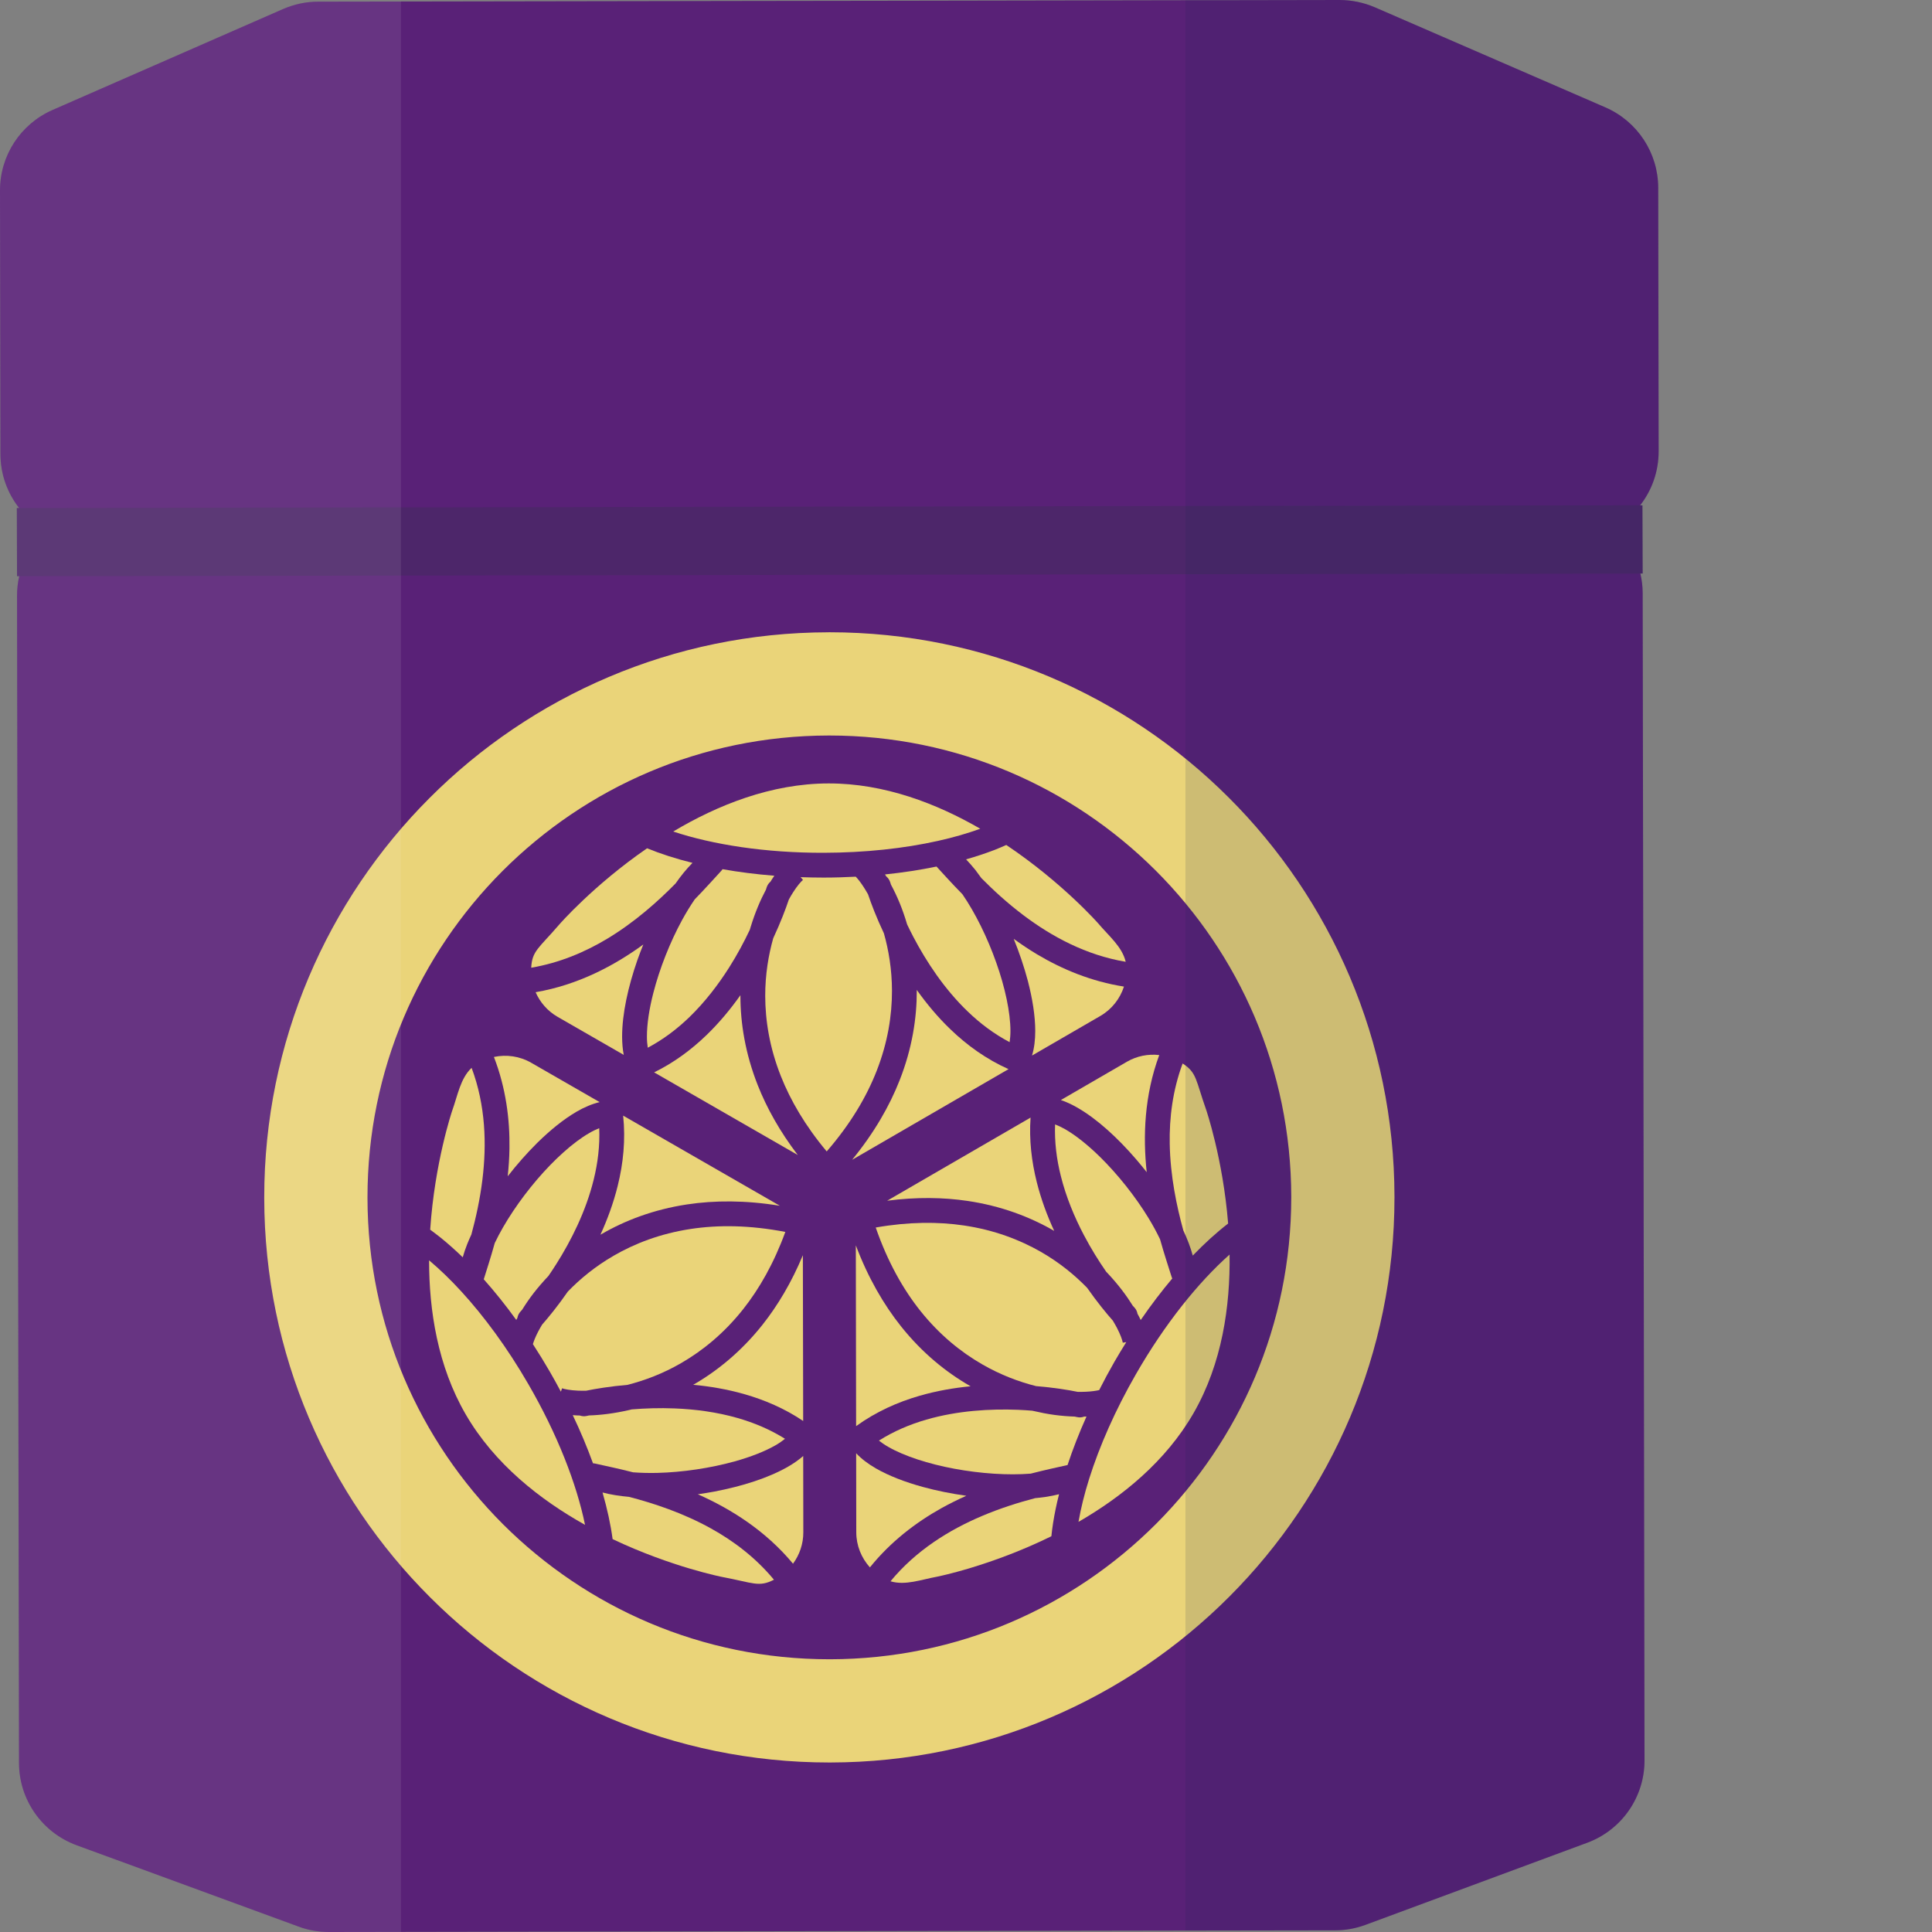 <?xml version="1.0" encoding="iso-8859-1"?>

<!DOCTYPE svg PUBLIC "-//W3C//DTD SVG 1.1//EN" "http://www.w3.org/Graphics/SVG/1.1/DTD/svg11.dtd">

<svg height="800px" width="800px" version="1.1" id="_x34_" xmlns="http://www.w3.org/2000/svg" xmlns:xlink="http://www.w3.org/1999/xlink" 
	 viewBox="0 0 512 512"  xml:space="preserve">
<rect x="0" y="0" width="512" height="512" fill="#808080" stroke="none"/>
<g>
	<path style="fill:#592177;" d="M435.816,466.482c0.03,9.738-6.023,18.463-15.158,21.858l-58.785,21.768
		c-2.598,0.961-5.308,1.452-8.048,1.452l-39.666,0.06L87.187,512c-2.732,0-5.472-0.462-8.04-1.423l-58.874-21.582
		c-9.136-3.365-15.24-12.068-15.24-21.806L4.512,157.876c0-1.779,0.194-3.507,0.581-5.174c1.064-4.735,3.559-8.919,7.027-12.06
		c4.132-3.752,9.604-6.053,15.62-6.053l286.419-0.491l98.324-0.164c5.822,0.111,11.13,2.382,15.15,6.023
		c3.499,3.149,6.016,7.303,7.088,12.038c0.38,1.668,0.603,3.387,0.603,5.166L435.816,466.482z"/>
	<path style="fill:#592177;" d="M439.561,119.602c0,5.39-1.809,10.341-4.899,14.309c-1.914,2.457-4.288,4.512-7.028,6.046
		c-3.335,1.884-7.191,2.956-11.301,2.956l-102.173,0.164l-290.737,0.461c-4.11,0-7.967-1.042-11.302-2.895
		c-2.732-1.504-5.144-3.559-7.057-6.023c-3.09-3.938-4.951-8.919-4.951-14.309L0,50.476c-0.022-9.247,5.449-17.622,13.929-21.337
		L74.985,2.404c2.956-1.28,6.097-1.965,9.299-1.965l116.542-0.194l37.641-0.052l75.692-0.134h8.018L355.002,0
		c3.201,0,6.35,0.656,9.306,1.914l61.137,26.541c8.48,3.693,13.982,12.031,14.004,21.308L439.561,119.602z"/>
	<polygon style="fill:#4D266A;" points="435.324,151.995 434.721,151.995 314.159,152.181 5.093,152.702 4.512,152.702 
		4.46,134.618 5.063,134.618 27.74,134.589 314.159,134.098 412.483,133.934 434.662,133.911 435.265,133.911 	"/>
	<g>
		<path style="fill:#EAD479;" d="M355.873,317.093h-13.677v0.23c-0.014,33.793-13.646,64.28-35.78,86.473
			c-22.149,22.171-52.621,35.862-86.428,35.929h0.023h-0.223c-33.8-0.015-64.286-13.654-86.48-35.78
			c-22.163-22.156-35.862-52.62-35.921-86.427v-0.208c0-33.792,13.647-64.279,35.773-86.472
			c22.156-22.163,52.62-35.854,86.427-35.921h0.075h0.022h0.112c33.792,0.008,64.279,13.646,86.465,35.773
			c22.171,22.156,35.869,52.62,35.936,86.427v-0.022H355.873l13.676-0.023c-0.059-41.267-16.878-78.737-43.954-105.74
			c-27.062-27.032-64.547-43.776-105.799-43.776l-0.35,0.008h0.097c-41.267,0.059-78.738,16.878-105.74,43.947
			c-27.032,27.055-43.783,64.547-43.776,105.799v0.261c0.06,41.259,16.885,78.729,43.962,105.732
			c27.055,27.032,64.54,43.784,105.8,43.776h0.223h0.32h-0.298c41.275-0.059,78.737-16.878,105.747-43.954
			c27.025-27.055,43.776-64.54,43.768-105.8v-0.23v-0.023L355.873,317.093z"/>
	</g>
	<g>
		<g>
			<g>
				<path style="fill:#EAD479;" d="M256.447,318.262c8.867,1.317,16.438,4.206,22.736,7.832c0.067,0.037,0.134,0.082,0.194,0.112
					c-1.854-4.013-3.477-8.368-4.63-12.961c-1.355-5.413-2.048-11.168-1.638-17.072l-38.006,22.03
					C242.882,317.19,250.006,317.301,256.447,318.262z"/>
				<path style="fill:#EAD479;" d="M288.638,391.899c-1.273,4.035-2.203,7.861-2.829,11.413
					c11.518-6.648,23.109-15.984,30.494-28.819c7.594-13.208,9.738-28.41,9.545-42.02c-8.272,7.341-17.161,18.374-24.799,31.671
					C295.54,373.718,291.363,383.263,288.638,391.899z"/>
				<path style="fill:#EAD479;" d="M287.224,327.277c1.906,3.633,3.968,6.924,5.926,9.745c0.172,0.186,0.358,0.38,0.529,0.559
					c2.739,2.933,4.906,5.837,6.536,8.48c0.149,0.156,0.283,0.305,0.409,0.431c0.447,0.484,0.722,1.065,0.826,1.675
					c0.134,0.231,0.268,0.477,0.38,0.7c0.178,0.343,0.32,0.64,0.469,0.953c2.718-3.961,5.524-7.638,8.368-11.018
					c-0.075-0.149-0.149-0.305-0.194-0.469c-0.715-2.308-1.884-5.755-3.052-9.924c-0.871-1.824-1.906-3.729-3.082-5.658
					c-3.484-5.711-8.145-11.569-12.88-16.215c-3.164-3.098-6.365-5.658-9.18-7.281c-0.96-0.543-1.846-0.953-2.672-1.273
					c-0.171,4.638,0.402,9.232,1.519,13.661C282.519,317.226,284.737,322.542,287.224,327.277z"/>
				<path style="fill:#EAD479;" d="M260.303,361.568c4.891,2.822,9.783,4.638,14.25,5.763c4.712,0.387,8.561,1.013,11.048,1.526
					c0.781,0.008,1.519,0,2.181-0.03c1.496-0.067,2.725-0.253,3.514-0.439c1.258-2.501,2.613-5.003,4.05-7.519
					c1.027-1.779,2.077-3.507,3.134-5.197l-0.93,0.156c-0.097-0.625-0.603-2.129-1.549-3.931c-0.313-0.603-0.692-1.251-1.094-1.928
					c-1.675-1.876-4.132-4.869-6.813-8.689c-3.223-3.32-7.266-6.655-12.187-9.492c-5.643-3.238-12.41-5.83-20.429-7.02
					c-6.849-1.02-14.622-0.998-23.399,0.536c3.156,9.12,7.274,16.386,11.874,22.149C249.017,353.781,254.66,358.323,260.303,361.568
					z"/>
				<path style="fill:#EAD479;" d="M279.079,403.602c0.387-2.442,0.909-4.988,1.579-7.616c-1.191,0.29-2.42,0.551-3.716,0.737
					c-0.863,0.119-1.742,0.223-2.642,0.305c-0.008,0-0.008,0-0.015,0.008c-4.266,1.117-9.135,2.628-14.123,4.749
					c-8.554,3.633-17.384,9.038-24.166,17.273c3.945,1.176,8.092-0.447,12.425-1.236c0,0,14.145-2.807,30.204-10.699
					C278.744,405.97,278.893,404.801,279.079,403.602z"/>
				<path style="fill:#EAD479;" d="M309.99,303.133c0.149,8.539,1.839,16.536,3.596,22.916c0.014,0.007,0.014,0.022,0.014,0.037
					c1.057,2.278,1.914,4.496,2.494,6.655c3.142-3.261,6.276-6.105,9.373-8.495c-1.385-17.219-5.844-30.204-5.844-30.204
					c-2.785-7.891-2.42-9.753-6.216-12.209C310.771,288.944,309.863,296.202,309.99,303.133z"/>
				<path style="fill:#EAD479;" d="M249.464,399.693c2.211-1.228,4.429-2.315,6.618-3.298c-3.946-0.551-7.855-1.333-11.54-2.345
					c-4.66-1.281-8.926-2.904-12.432-4.913c-2.018-1.169-3.782-2.479-5.219-4.013l0.03,20.943c0,3.498,1.348,6.79,3.611,9.306
					C236.048,408.538,242.711,403.468,249.464,399.693z"/>
				<path style="fill:#EAD479;" d="M243.686,369.899c4.557-1.317,9.128-2.099,13.543-2.523c-0.075-0.03-0.141-0.067-0.201-0.104
					c-6.305-3.618-12.612-8.718-18.203-15.716c-4.631-5.8-8.769-12.917-12.023-21.524l0.075,47.908
					C232.109,374.143,237.871,371.574,243.686,369.899z"/>
				<path style="fill:#EAD479;" d="M285.556,293.559c5.241,3.03,10.639,7.981,15.553,13.691c0.953,1.102,1.876,2.241,2.784,3.396
					c-1.028-9.529-0.633-20.362,3.321-31.046c-2.934-0.335-5.934,0.246-8.57,1.772l-17.503,10.148
					C282.615,292.018,284.089,292.718,285.556,293.559z"/>
				<path style="fill:#EAD479;" d="M273.145,390.529c0.008,0,0.022,0,0.03-0.008c3.976-1.028,7.378-1.734,9.738-2.271
					c1.369-4.154,3.052-8.464,5.018-12.857c-0.194,0.015-0.41,0.015-0.611,0.015c-0.589,0.231-1.229,0.283-1.884,0.134
					c-0.178-0.045-0.417-0.09-0.633-0.134c-1.675-0.053-3.477-0.186-5.42-0.447c-1.839-0.253-3.79-0.633-5.83-1.109
					c-1.214-0.104-2.464-0.179-3.774-0.239c-7.281-0.291-15.984,0.201-24.27,2.598c-4.393,1.266-8.658,3.075-12.582,5.561
					c0.707,0.551,1.496,1.109,2.457,1.653c4.221,2.449,10.698,4.541,17.577,5.815C259.841,390.514,267.159,391.013,273.145,390.529z
					"/>
			</g>
		</g>
		<g>
			<g>
				<path style="fill:#EAD479;" d="M200.803,287.566c-3.283-8.338-4.578-16.334-4.586-23.615c0-0.067,0-0.149,0-0.216
					c-2.554,3.611-5.502,7.192-8.912,10.505c-4.005,3.871-8.644,7.355-13.959,9.947l38.073,21.902
					C206.663,299.85,203.193,293.626,200.803,287.566z"/>
				<path style="fill:#EAD479;" d="M248.488,222.863c4.124-0.908,7.9-2.01,11.294-3.238c-11.525-6.663-25.403-12.031-40.195-12.009
					c-15.247,0.022-29.482,5.77-41.178,12.746c10.498,3.492,24.502,5.673,39.838,5.635
					C229.288,225.975,239.636,224.836,248.488,222.863z"/>
				<path style="fill:#EAD479;" d="M193.225,256.402c2.196-3.462,4.013-6.894,5.48-9.998c0.074-0.245,0.141-0.499,0.223-0.737
					c1.169-3.841,2.599-7.169,4.058-9.909c0.067-0.194,0.127-0.394,0.178-0.566c0.194-0.625,0.566-1.154,1.035-1.556
					c0.141-0.223,0.283-0.461,0.416-0.678c0.209-0.313,0.41-0.588,0.596-0.878c-4.788-0.38-9.381-0.961-13.728-1.734
					c-0.089,0.133-0.186,0.275-0.306,0.402c-1.645,1.772-4.05,4.496-7.072,7.602c-1.147,1.675-2.278,3.514-3.365,5.509
					c-3.194,5.866-5.941,12.827-7.594,19.26c-1.109,4.281-1.712,8.338-1.705,11.584c-0.008,1.102,0.089,2.07,0.223,2.956
					c4.095-2.174,7.794-4.973,11.078-8.152C186.867,265.5,190.358,260.921,193.225,256.402z"/>
				<path style="fill:#EAD479;" d="M236.382,262.581c-0.007-5.644-0.878-10.795-2.136-15.233c-2.018-4.265-3.395-7.914-4.199-10.326
					c-0.38-0.67-0.759-1.31-1.124-1.876c-0.797-1.258-1.586-2.233-2.137-2.814c-2.792,0.149-5.635,0.238-8.532,0.238
					c-2.055,0-4.072-0.044-6.082-0.111l0.625,0.73c-0.506,0.395-1.548,1.593-2.636,3.313c-0.365,0.566-0.745,1.214-1.117,1.898
					c-0.797,2.398-2.159,6.016-4.132,10.251c-1.258,4.445-2.129,9.619-2.122,15.292c0.014,6.514,1.154,13.676,4.132,21.21
					c2.546,6.44,6.447,13.17,12.165,19.99c6.321-7.297,10.556-14.488,13.237-21.352C235.281,276.243,236.39,269.088,236.382,262.581
					z"/>
				<path style="fill:#EAD479;" d="M263.393,225.305c-2.308,0.879-4.772,1.698-7.37,2.435c0.842,0.886,1.668,1.824,2.487,2.844
					c0.528,0.685,1.057,1.407,1.578,2.145c0.008,0,0.008,0.007,0.015,0.007c3.096,3.135,6.849,6.597,11.174,9.85
					c7.43,5.599,16.52,10.535,27.047,12.299c-0.953-4.005-4.429-6.79-7.274-10.155c0,0-9.507-10.84-24.374-20.801
					C265.619,224.404,264.524,224.865,263.393,225.305z"/>
				<path style="fill:#EAD479;" d="M160.936,248.764c7.318-4.408,13.401-9.865,18.039-14.577c0.014-0.008,0.022-0.015,0.03-0.023
					c1.436-2.055,2.941-3.915,4.519-5.494c-4.392-1.086-8.42-2.382-12.045-3.864c-14.22,9.798-23.236,20.161-23.236,20.161
					c-5.449,6.35-7.236,6.976-7.467,11.488C148.242,255.181,154.988,252.344,160.936,248.764z"/>
				<path style="fill:#EAD479;" d="M274.82,252.902c-2.173-1.303-4.221-2.68-6.171-4.095c1.496,3.693,2.777,7.49,3.752,11.175
					c1.206,4.675,1.943,9.186,1.951,13.229c0,2.331-0.253,4.504-0.856,6.522l18.114-10.498c3.03-1.757,5.204-4.556,6.254-7.78
					C289.189,260.095,281.469,256.864,274.82,252.902z"/>
				<path style="fill:#EAD479;" d="M251.905,272.803c-3.425-3.276-6.38-6.864-8.956-10.468c0,0.075,0.007,0.149,0.007,0.223
					c0.015,7.274-1.236,15.284-4.504,23.623c-2.703,6.924-6.805,14.048-12.634,21.181l41.453-24.032
					C261.375,280.702,256.253,276.995,251.905,272.803z"/>
				<path style="fill:#EAD479;" d="M164.867,274.717c0-6.061,1.586-13.208,4.057-20.318c0.492-1.377,1.012-2.747,1.564-4.102
					c-7.743,5.644-17.317,10.721-28.544,12.649c1.176,2.695,3.179,5.003,5.814,6.522l17.54,10.087
					C164.994,278.014,164.875,276.399,164.867,274.717z"/>
				<path style="fill:#EAD479;" d="M255.047,236.978c-0.008-0.015-0.015-0.023-0.023-0.023c-2.888-2.94-5.189-5.524-6.841-7.31
					c-4.288,0.893-8.852,1.593-13.647,2.092c0.12,0.164,0.231,0.35,0.328,0.521c0.477,0.395,0.856,0.923,1.057,1.571
					c0.052,0.164,0.126,0.402,0.194,0.611c0.797,1.474,1.578,3.104,2.323,4.913c0.707,1.728,1.362,3.604,1.95,5.606
					c0.521,1.102,1.079,2.219,1.69,3.388c3.387,6.447,8.16,13.743,14.383,19.714c3.298,3.179,6.991,5.956,11.101,8.123
					c0.134-0.887,0.216-1.862,0.216-2.956c0-4.877-1.414-11.54-3.76-18.121C261.695,248.503,258.449,241.914,255.047,236.978z"/>
			</g>
		</g>
		<g>
			<g>
				<path style="fill:#EAD479;" d="M202.046,351.101c-5.568,7.013-11.867,12.135-18.15,15.776c-0.067,0.037-0.134,0.067-0.201,0.104
					c4.4,0.409,8.993,1.176,13.549,2.479c5.361,1.526,10.699,3.804,15.605,7.117l-0.081-43.932
					C209.752,339.889,206.089,346.001,202.046,351.101z"/>
				<path style="fill:#EAD479;" d="M122.171,342.159c-2.851-3.112-5.696-5.837-8.458-8.16c-0.008,13.311,2.278,28.015,9.701,40.82
					c7.638,13.177,19.743,22.641,31.626,29.281c-2.219-10.839-7.341-24.054-15.038-37.313
					C134.47,357.22,128.305,348.837,122.171,342.159z"/>
				<path style="fill:#EAD479;" d="M178.841,373.25c-4.087-0.172-7.966-0.023-11.398,0.253c-0.253,0.052-0.499,0.127-0.752,0.178
					c-3.901,0.901-7.497,1.333-10.609,1.429c-0.201,0.053-0.402,0.097-0.573,0.126c-0.647,0.149-1.288,0.097-1.861-0.111
					c-0.261-0.008-0.544-0.015-0.811-0.023c-0.365-0.022-0.708-0.044-1.05-0.074c2.069,4.332,3.848,8.606,5.36,12.76
					c0.164,0.008,0.335,0.03,0.506,0.059c2.36,0.544,5.911,1.251,10.11,2.331c2.025,0.156,4.191,0.208,6.447,0.156
					c6.685-0.164,14.101-1.273,20.495-3.053c4.258-1.184,8.07-2.68,10.885-4.31c0.953-0.551,1.742-1.117,2.442-1.676
					c-3.924-2.464-8.204-4.258-12.597-5.516C189.897,374.195,184.194,373.465,178.841,373.25z"/>
				<path style="fill:#EAD479;" d="M162.611,332.787c-4.891,2.829-8.904,6.157-12.113,9.469c-2.695,3.886-5.167,6.887-6.842,8.793
					c-0.402,0.67-0.759,1.31-1.072,1.906c-0.685,1.317-1.139,2.494-1.362,3.253c1.534,2.353,3.015,4.765,4.474,7.281
					c1.028,1.772,1.995,3.543,2.941,5.316l0.32-0.893c0.588,0.223,2.144,0.536,4.184,0.625c0.678,0.03,1.422,0.03,2.204,0.015
					c2.478-0.506,6.29-1.147,10.936-1.549c4.489-1.139,9.41-2.962,14.309-5.815c5.635-3.268,11.264-7.832,16.304-14.174
					c4.303-5.427,8.175-12.173,11.227-20.541c-9.478-1.823-17.823-1.891-25.104-0.781C175,326.912,168.24,329.525,162.611,332.787z"
					/>
				<path style="fill:#EAD479;" d="M116.825,328.029c1.913,1.556,3.864,3.284,5.807,5.167c0.328-1.169,0.73-2.36,1.214-3.574
					c0.32-0.804,0.685-1.615,1.065-2.442c0-0.008,0.007-0.008,0.007-0.014c1.154-4.252,2.279-9.232,2.934-14.614
					c1.131-9.225,0.871-19.565-2.873-29.564c-2.985,2.829-3.663,7.236-5.152,11.384c0,0-4.631,13.654-5.822,31.507
					C114.934,326.563,115.872,327.27,116.825,328.029z"/>
				<path style="fill:#EAD479;" d="M188.371,405.031c-7.467-4.139-15.24-6.671-21.643-8.338c-0.008,0-0.022,0-0.03-0.008
					c-2.509-0.223-4.862-0.589-7.021-1.162c1.251,4.341,2.151,8.48,2.673,12.359c15.605,7.408,29.08,10.036,29.08,10.036
					c8.219,1.542,9.656,2.785,13.676,0.723C200.275,412.811,194.446,408.389,188.371,405.031z"/>
				<path style="fill:#EAD479;" d="M135.013,304.339c-0.037,2.531-0.209,4.996-0.462,7.386c2.457-3.149,5.093-6.142,7.81-8.837
					c3.44-3.388,6.983-6.269,10.476-8.301c2.017-1.169,4.034-2.032,6.074-2.517l-18.15-10.437c-3.023-1.742-6.544-2.234-9.865-1.526
					C134.06,288.288,135.125,296.605,135.013,304.339z"/>
				<path style="fill:#EAD479;" d="M163.705,314.234c-1.131,4.601-2.747,8.948-4.586,12.984c0.067-0.037,0.126-0.075,0.194-0.119
					c6.291-3.649,13.862-6.559,22.714-7.906c7.34-1.117,15.56-1.132,24.65,0.35l-41.536-23.891
					C165.82,302.076,165.164,308.36,163.705,314.234z"/>
				<path style="fill:#EAD479;" d="M208.881,388.661c-5.241,3.03-12.232,5.218-19.624,6.633c-1.429,0.261-2.881,0.499-4.333,0.7
					c8.756,3.879,17.95,9.633,25.231,18.403c1.742-2.367,2.74-5.263,2.732-8.308l-0.03-20.235
					C211.688,386.881,210.34,387.811,208.881,388.661z"/>
				<path style="fill:#EAD479;" d="M131.112,329.429c-0.007,0.008-0.007,0.023-0.007,0.023c-1.095,3.96-2.189,7.258-2.904,9.574
					c2.911,3.268,5.807,6.88,8.622,10.773c0.089-0.172,0.201-0.358,0.29-0.536c0.104-0.611,0.38-1.198,0.833-1.698
					c0.127-0.141,0.283-0.313,0.432-0.483c0.886-1.423,1.898-2.919,3.097-4.467c1.139-1.459,2.442-2.97,3.871-4.482
					c0.692-1.012,1.392-2.055,2.092-3.171c3.894-6.149,7.825-13.929,9.887-22.305c1.102-4.437,1.668-9.038,1.474-13.676
					c-0.826,0.335-1.712,0.737-2.658,1.303c-4.228,2.427-9.276,6.991-13.818,12.306
					C137.775,317.912,133.688,324.001,131.112,329.429z"/>
			</g>
		</g>
	</g>
	<path style="opacity:0.09;fill:#F6F5F5;" d="M106.253,0.402L84.291,0.447c-3.201,0-6.365,0.67-9.291,1.951L13.937,29.132
		C5.457,32.847-0.015,41.23,0,50.476l0.119,69.848c0.008,5.397,1.869,10.348,4.966,14.294H4.474l0.03,18.084h0.595
		c-0.372,1.667-0.588,3.402-0.588,5.182l0.514,309.298c0.014,9.745,6.105,18.448,15.255,21.806l58.859,21.59
		c2.575,0.946,5.301,1.429,8.047,1.423l19.067-0.03V0.402z"/>
	<path style="opacity:0.14;fill:#1C2A55;" d="M435.324,157.161l0.492,309.321c0.03,9.738-6.023,18.463-15.158,21.858l-58.785,21.768
		c-2.598,0.961-5.308,1.452-8.048,1.452l-39.666,0.06V0.059h8.018L355.002,0c3.201,0,6.35,0.656,9.306,1.914l61.137,26.541
		c8.48,3.693,13.982,12.031,14.004,21.308l0.111,69.84c0,5.39-1.809,10.341-4.899,14.309h0.603l0.059,18.084h-0.603
		C435.101,153.663,435.324,155.382,435.324,157.161z"/>
</g>
</svg>